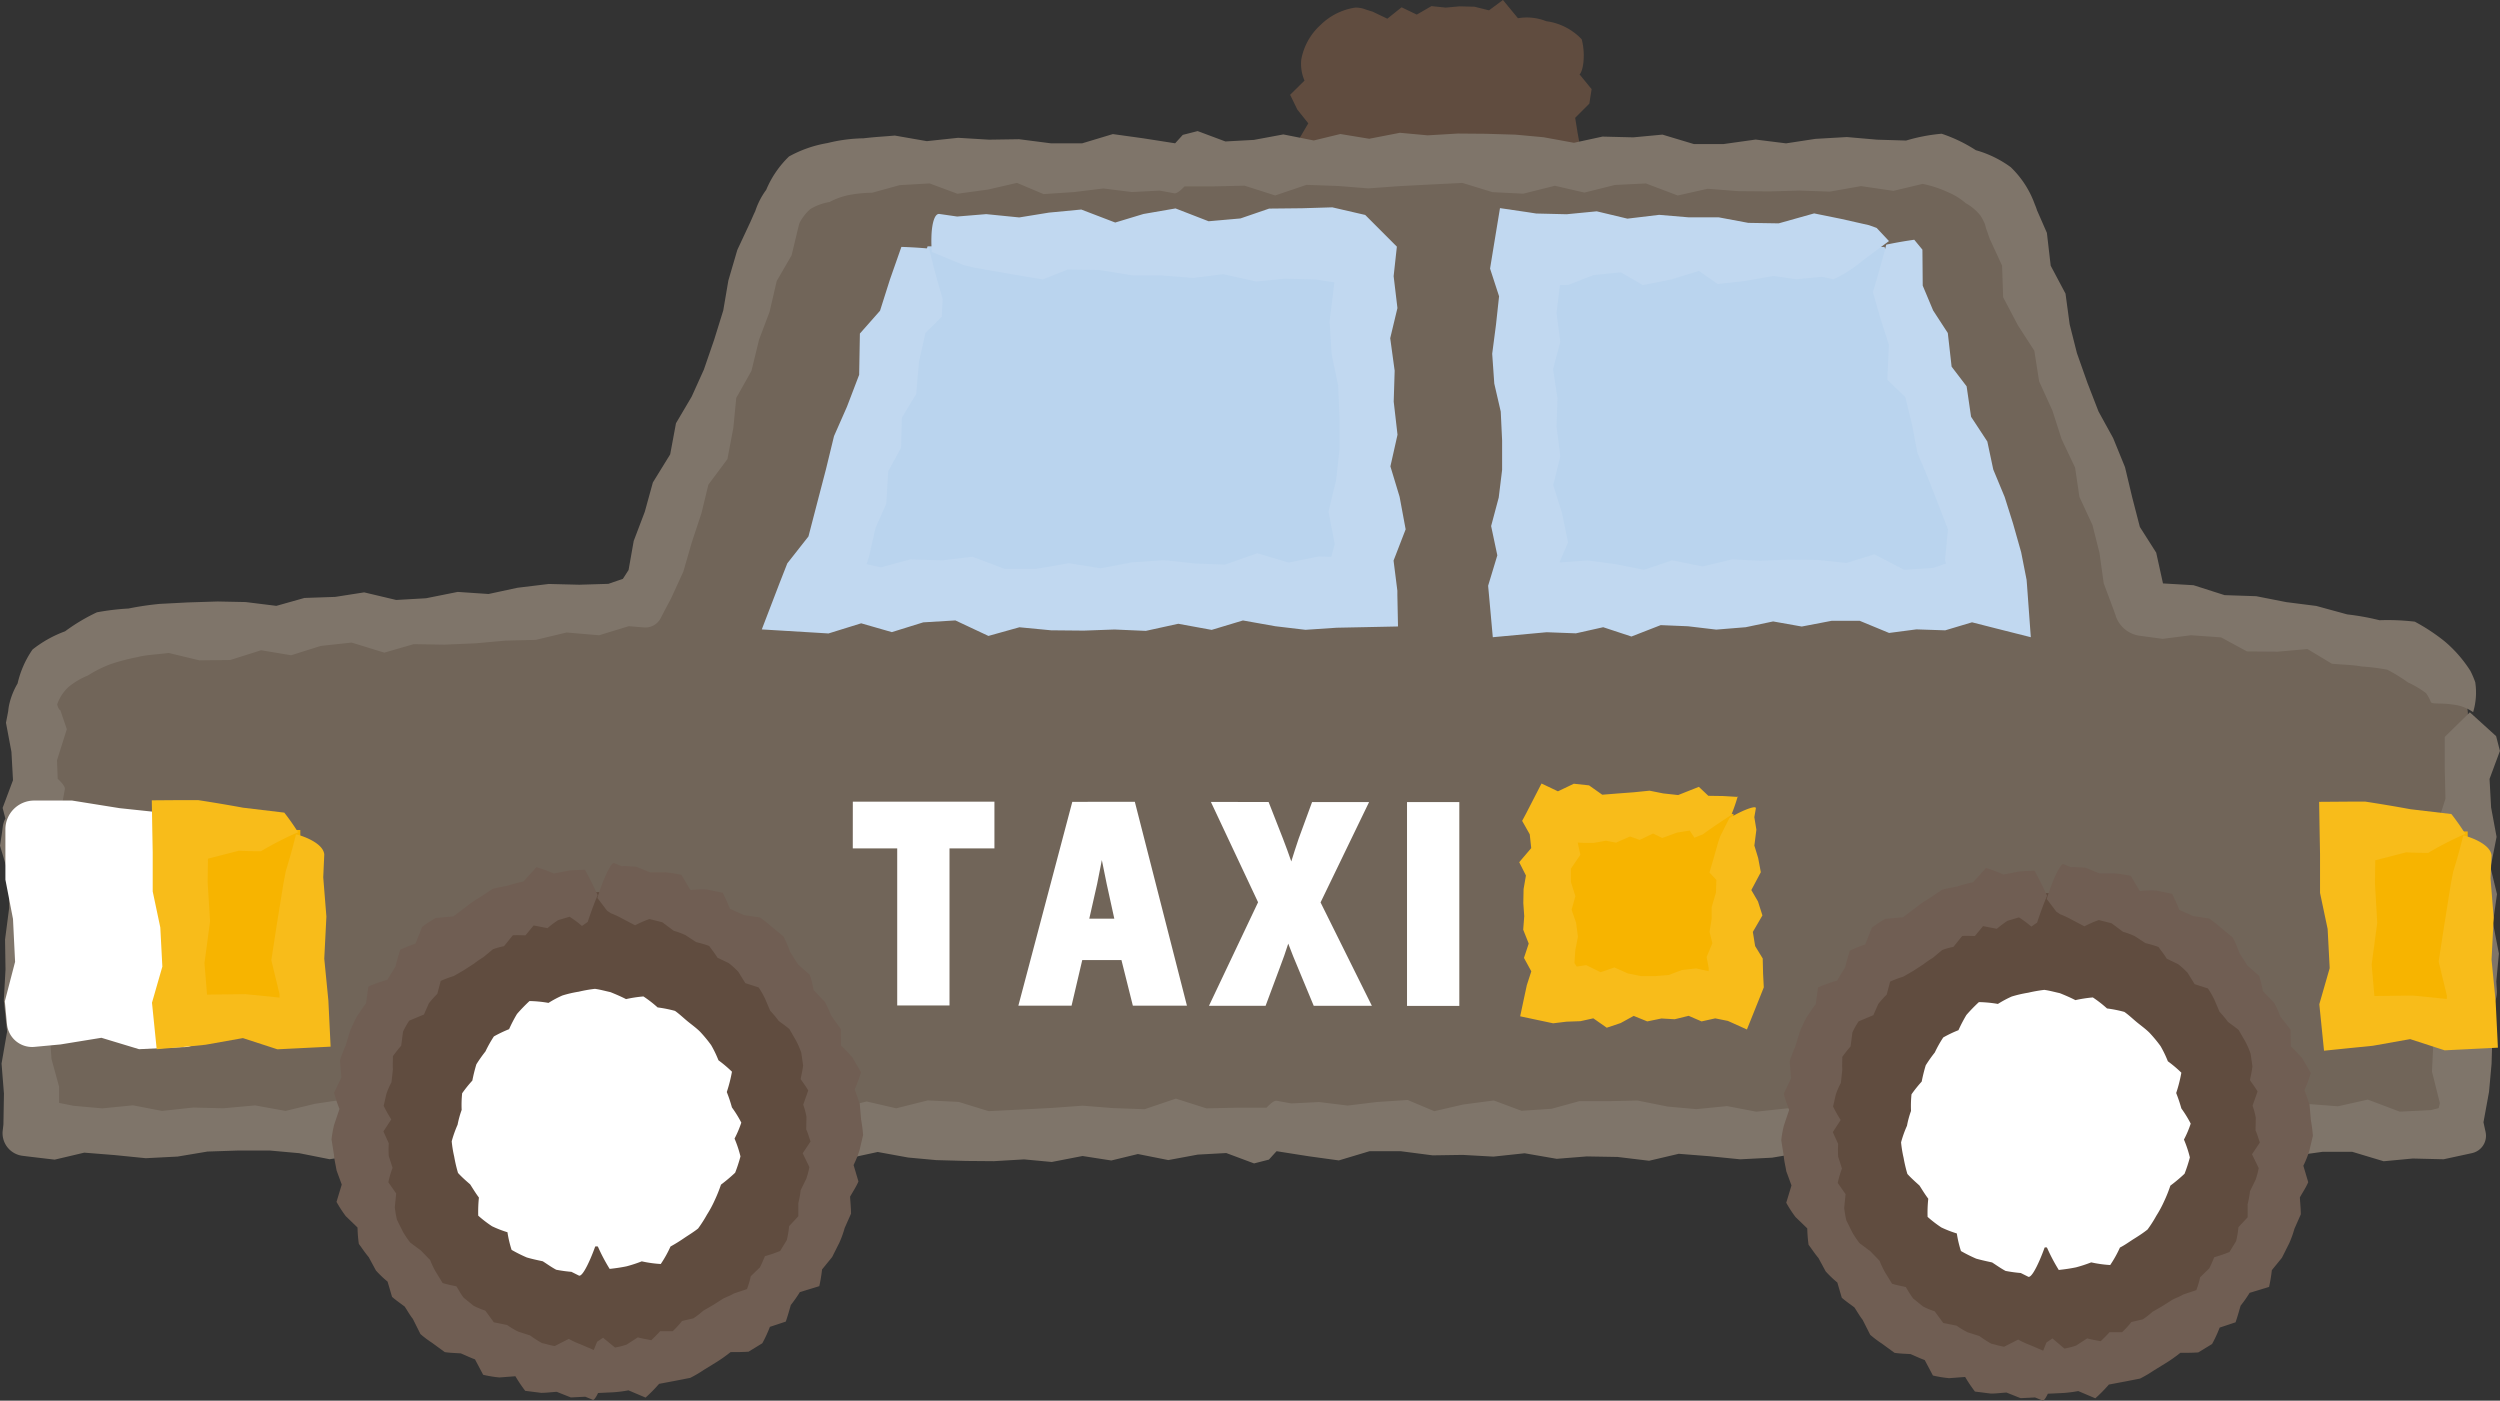 <svg xmlns="http://www.w3.org/2000/svg" xmlns:xlink="http://www.w3.org/1999/xlink" width="65.779" height="36.854" viewBox="0 0 65.779 36.854">
  <rect x="0" y="0" width="65.779" height="36.854" fill="#333333" stroke="none"/>
  <defs>
    <clipPath id="clip-path">
      <rect id="長方形_564" data-name="長方形 564" width="65.779" height="36.854" fill="none"/>
    </clipPath>
  </defs>
  <g id="illust_taxi" transform="translate(0 0)">
    <g id="グループ_678" data-name="グループ 678" transform="translate(0 0)" clip-path="url(#clip-path)">
      <path id="パス_4702" data-name="パス 4702" d="M42.678,5.422l-.429-.387.045-.395.1-.372-.091-.38L42.232,3.5l-.065-.4.373-.373.06-.381-.319-.391c.046-.021.1-.2.108-.38a1.682,1.682,0,0,0-.05-.541,1.567,1.567,0,0,0-.932-.476,1.383,1.383,0,0,0-.745-.078L40.267,0,39.9.272,39.518.177l-.391-.01L38.761.2,38.386.161,38,.384,37.6.192l-.375.3L36.838.307l-.18-.056A.7.7,0,0,0,36.379.2a1.651,1.651,0,0,0-.918.463,1.617,1.617,0,0,0-.5.9,1.1,1.1,0,0,0,.085.557l-.379.374.19.389.288.362-.222.378.118.4-.03.369.139.389-.225.359.123.381-.1.353c-.043.009-.079.287-.076.442a1.721,1.721,0,0,0,.1.563,1.885,1.885,0,0,0,1.337.832,2.177,2.177,0,0,0,.242.013l.092,0,.344-.306.372-.083.344.418.381-.164.355-.269.328.451.379-.081.363-.146.353.144.344-.06.183.111a4.584,4.584,0,0,0,.349-1.215h.047a.294.294,0,0,0,.031-.007,1.274,1.274,0,0,0,.708.75,1.54,1.54,0,0,0,.669-.737,1.588,1.588,0,0,0,.094-.732Z" transform="translate(-0.722 0)" fill="#604c3f"/>
      <path id="パス_4703" data-name="パス 4703" d="M64.949,18.835s-.05-1.468-2.847-2l-5.668-.8L52.9,5.881S52.629,4.4,50.4,4.4L22.973,4.382c-2.226,0-2.5,1.478-2.5,1.478L16.927,16.017,3.782,16.8C.84,17.114.932,18.791.932,18.791l0,3.24H.787l-.006,7.8,64.017.044,0-3.734h.143Z" transform="translate(-0.016 -0.092)" fill="#716559"/>
      <path id="パス_4704" data-name="パス 4704" d="M64.325,19.464l0,.836.019.791-.258.808.279.819-.03.838-.063.79.059.8.043.823.008.15.548-.548-.143.008-.054,0a.512.512,0,0,0-.488.538l.027.549-.244.792-.039.811.208.829-.173.752.76-.76-.027-.007-.8.2-.817.04-.839-.317-.786.176-.807-.062-.83-.007-.777.023-.8-.028-.823.145-.849-.125-.8.192-.823-.117-.766-.072-.794.042-.822.013-.765.075-.8-.247-.826.123-.771.187-.8-.145-.842.076-.784-.02-.826.089-.766-.147-.81.08-.751-.067-.8-.16-.737.017-.79,0-.729.2-.792.054-.731-.272-.809.107-.757.175-.7-.295-.806.053-.773.094-.75-.093-.731.037-.39-.071c-.063-.006-.16.073-.264.183l-.787,0-.792.018-.806-.257-.823.279-.838-.03-.791-.063-.807.059-.824.043-.843.042-.791-.244-.812-.039-.829.208-.779-.18-.8.2-.817.039-.839-.316-.786.176L18.76,29.1l-.83-.007-.778.023-.8-.028-.823.145-.849-.125-.8.192-.823-.117-.766-.072-.794.042-.822.013-.765.075-.8-.247-.826.123-.771.187-.8-.145-.842.076-.784-.02-.826.089L3.5,29.157l-.81.08-.752-.067-.8-.16-.375.008.8.8-.008-.362,0-.789-.2-.729L1.3,27.142l.272-.731L1.462,25.6l-.174-.757.294-.7-.052-.8-.095-.774.07-.552-.734.732.143.018a.653.653,0,0,0,.729-.567l.023-.184.007-.054-.038-.735.072-.393c.006-.064-.076-.164-.189-.269L1.5,20.077l.258-.817-.14-.41a.876.876,0,0,0-.034-.094c-.012,0-.024-.009-.032-.027a.376.376,0,0,1-.047-.122,1.11,1.11,0,0,1,.3-.459,1.948,1.948,0,0,1,.507-.3,3.191,3.191,0,0,1,.6-.3,5.427,5.427,0,0,1,.712-.186c.231-.061.544-.07.813-.108l.81.195.811-.009.812-.257.79.132.781-.246.811-.088.86.265.772-.223.809.013L12.522,17l.775-.07.8-.02.811-.194.855.073.781-.239.4.033a.454.454,0,0,0,.439-.243l.075-.146.2-.378.321-.7.221-.764.258-.78.181-.747.5-.67.156-.822.077-.789.4-.712.2-.821.277-.734.188-.81.391-.675.182-.758.024-.086c0,.011,0,.011,0,0a1.213,1.213,0,0,1,.286-.372,1.393,1.393,0,0,1,.505-.186,1.875,1.875,0,0,1,.49-.18,3.5,3.5,0,0,1,.633-.065l.726-.2L24.46,4.9l.731.272L26,5.061l.758-.175.7.295.8-.053.774-.095.75.094.73-.038.391.072c.062.006.159-.073.263-.183l.788,0,.791-.019.807.258.823-.279.839.03.791.063.806-.059.825-.043.842-.042.792.243.811.04.83-.208.778.179.8-.2.817-.04.838.317.787-.177.807.063.829.007.778-.023.8.028.823-.145.85.125.769-.183a2.885,2.885,0,0,1,.662.216,1.752,1.752,0,0,1,.473.291,1.3,1.3,0,0,1,.387.327,1.327,1.327,0,0,1,.12.231l.026.1.1.285.323.7.028.832.389.74.431.666.127.808.35.77.24.747.356.751.114.772.343.738.184.731.113.806.258.69.06.168,0,.008a.778.778,0,0,0,.631.512l.6.081.748-.095.79.056.682.37.815.006.776-.069.643.387c.256.024.563.029.774.071a5.9,5.9,0,0,1,.681.085,4.107,4.107,0,0,1,.545.335,2.524,2.524,0,0,1,.478.284,1.152,1.152,0,0,1,.128.237c.032.057.294.015.572.062a1.124,1.124,0,0,1,.538.2,1.8,1.8,0,0,0,.056-.786,2.344,2.344,0,0,0-.128-.3,3.391,3.391,0,0,0-.681-.78,5.084,5.084,0,0,0-.782-.515,6.109,6.109,0,0,0-.929-.038,6.635,6.635,0,0,0-.848-.153l-.816-.223-.787-.1-.794-.156-.831-.028-.816-.261-.8-.047-.418-.066.536.441-.121-.368-.18-.817-.43-.676-.2-.774-.191-.8L55.6,11.6l-.385-.7-.292-.754-.276-.781-.191-.757L54.347,7.8l-.39-.735-.1-.864L53.6,5.613l.03.115a1.57,1.57,0,0,0-.091-.277,2.548,2.548,0,0,0-.634-.979,2.86,2.86,0,0,0-.917-.446,3.947,3.947,0,0,0-.9-.433,4.612,4.612,0,0,0-.935.179l-.766-.023-.794-.069-.828.048-.771.118-.8-.1-.842.118-.785,0-.825-.248-.767.072-.81-.02-.752.163-.8-.146-.738-.068-.789-.023-.729-.006-.792.047-.731-.067-.808.157L35.267,3.6l-.7.17-.8-.159-.775.144-.75.041-.73-.273-.391.1-.2.22-.011,0-.837-.131-.792-.11-.807.243h-.823l-.838-.108-.791.012L25.21,3.7l-.824.088-.842-.147c-.276.025-.5.034-.823.072a4.174,4.174,0,0,0-.947.125,3.168,3.168,0,0,0-1.014.353,2.637,2.637,0,0,0-.6.878,1.981,1.981,0,0,0-.317.658l.024-.093-.119.271L19.4,6.65l-.236.806-.134.787-.24.772-.27.784-.321.711-.413.7-.152.818-.456.74-.212.77-.292.769-.135.764-.417.65.735-.555-.043-.008-.807.278-.767.023-.8-.02-.825.1-.761.164-.811-.055-.834.167-.784.045-.843-.2-.761.119-.811.028-.738.208-.807-.1L5.727,15.9l-.79.025-.729.038a7.786,7.786,0,0,0-.825.122,6.539,6.539,0,0,0-.833.1,4.944,4.944,0,0,0-.838.5,3.081,3.081,0,0,0-.856.479,2.559,2.559,0,0,0-.393.893,1.928,1.928,0,0,0-.219.546,1.428,1.428,0,0,0-.028.18l-.02.107-.039.2.144.767.041.745-.273.729.1.387.072.067-.032.23.708-.707-.143-.02a.622.622,0,0,0-.7.532l-.026.195L0,22.326l.242.807,0,.823-.109.838.012.791L.1,26.392l.087.824-.146.842.063.792-.014.811-.018.153a.6.6,0,0,0,.529.672l.161.02.677.08.779-.184.8.064.817.082.838-.043.787-.132.808-.027.829,0,.776.07.8.159.823-.126.849.187.8-.054.823.023.766-.124.794.19.822-.229.765.023.8.069.828-.048.77-.118.8.1.843-.117.785,0,.825.248.766-.072.811.02.751-.163.8.146.739.068.789.022.729.006.792-.047.731.068.809-.157.757.118.7-.17.8.159.776-.144.749-.041.731.273.391-.1.2-.22.01,0,.838.132.792.109.807-.242.822,0,.839.109.791-.012.807.045.823-.088.843.146.792-.063.81.014.83.1.779-.183.8.063.817.082.838-.043.787-.132.808-.027.829,0,.776.07.8.159.823-.126.849.187.8-.053.823.023.766-.124.794.19.822-.229.765.023.8.069.828-.048.77-.118.8.1.843-.118.785,0,.825.248.767-.072.81.02.494-.107.254-.055a.467.467,0,0,0,.357-.554l-.056-.257.146-.8.067-.738.023-.79.006-.729-.025-.424-.768.768.143-.009.091-.006a.711.711,0,0,0,.669-.753l-.014-.225.068-.732-.157-.81L65.7,23.6l-.17-.7.159-.806-.144-.775-.041-.75.273-.736-.1-.39-.691-.627Z" transform="translate(0 -0.074)" fill="#7f756a"/>
      <path id="パス_4705" data-name="パス 4705" d="M24.863,6.619l11.522.008-.007,9.165-14.441-.01Z" transform="translate(-0.457 -0.138)" fill="#bad4ee"/>
      <path id="パス_4706" data-name="パス 4706" d="M24.144,6.612l-.3.854-.262.826-.53.6-.019,1.085-.321.84-.341.774-.212.873-.229.877-.231.889-.557.709-.2.51-.471,1.228,1.43.086.325.02.86-.267.807.232.826-.257.846-.051.869.408.815-.228.835.08.86.008.806-.029.826.036.853-.187.879.161.823-.248.852.152.793.094.823-.055.743-.015.869-.018-.017-.833,0-.107-.1-.793.318-.823-.159-.856-.242-.8.187-.833-.1-.871.025-.813-.117-.856.19-.793-.1-.839.085-.777v0h0l-.833-.834-.866-.2-.8.024-.862.009-.754.259-.839.074L31.357,5.6l-.843.146-.744.225-.893-.342-.85.081-.782.127-.869-.087-.765.063-.472-.068c-.124-.007-.183.252-.2.5a3.49,3.49,0,0,0,.006.5l.838.346.3.071.927.163.854.143.659-.261.821.012.885.144.778,0,.814.067.79-.1.867.193.77-.075.8.022.823.128.483-.149L35.51,6.6l.087.3-.081.825-.106.846.055.868.171.816.035.836,0,.859-.089.8-.2.828.164.852-.242.879.038.452,1.006-1.006-.372.031-.852-.029-.792.161-.823-.246-.851.3-.792-.03-.823-.088-.859.062-.8.153-.832-.135-.872.152-.813,0-.855-.321-.794.095-.838-.026-.778.211-.824-.189-.765-.086-.108,0,.945,1.294.224-.627.217-.671.172-.758.283-.637.052-.855.339-.622.018-.785.378-.625.075-.856.169-.751.43-.427.023-.467q-.194-.651-.357-1.326c-.235-.022-.479-.037-.732-.045" transform="translate(-0.427 -0.116)" fill="#c1d8f0"/>
      <path id="パス_4707" data-name="パス 4707" d="M50.44,6.636l-9.385-.007-.007,9.165,12.305.009Z" transform="translate(-0.855 -0.138)" fill="#bad4ee"/>
      <path id="パス_4708" data-name="パス 4708" d="M50.112,7.8l.207.725.214.664-.041.919.472.458.183.742.135.72.271.643.264.675.271.7-.078.8.166.7.382.492.774-1.057-.154.052-.729-.231-.747.257-.767.051-.784-.408-.737.228-.756-.08-.776-.008-.729.029-.748-.036-.773.187-.8-.162-.744.249-.772-.152-.717-.094-.744.055-.77.018-.064.008.84.841-.089-.652.318-.745-.159-.775L41.7,12.88l.188-.754-.1-.788.025-.735-.116-.774.19-.718-.1-.759.086-.7L42.07,6.9l-.009-.293-1.03,1.028.372-.013.692-.008.667-.259.717-.073.579.337.742-.147.736-.227.491.345.732-.082.734-.13.607.086.673-.065.3.067a3.387,3.387,0,0,0,.786-.506l.676-.5-.325-.346-.2-.072-.73-.165-.714-.145-.933.262-.8-.013-.775-.145-.786,0-.784-.066-.835.1-.807-.193-.792.077-.8-.019-.212-.033L40.3,5.593l-.167,1.014-.094.577.237.729-.081.747-.1.765.055.785.17.737.036.757,0,.776-.089.728-.2.75.163.771-.242.8.023.248.1,1.106.917-.085.5-.046.77.029.718-.161.743.245.77-.3.718.03.743.088.776-.063.721-.152.753.134.789-.151.735,0,.774.32.718-.094.759.025.705-.211.616.157.931.235-.1-1.37-.011-.139-.143-.727-.215-.76-.219-.694-.3-.723-.156-.736-.428-.652-.117-.8-.395-.518-.1-.885-.386-.593-.274-.654-.008-.946L51.2,6.425c-.256.036-.5.079-.737.129-.107.421-.224.836-.35,1.245" transform="translate(-0.833 -0.117)" fill="#c1d8f0"/>
      <path id="パス_4709" data-name="パス 4709" d="M15.917,23.974a6.284,6.284,0,1,1-6.288,6.279,6.284,6.284,0,0,1,6.288-6.279" transform="translate(-0.201 -0.5)" fill="#604c3f"/>
      <path id="パス_4710" data-name="パス 4710" d="M15.579,23.365c-.142.009-.284.01-.425.025l-.395.077A3.921,3.921,0,0,0,14.3,23.3l-.341.376a4.235,4.235,0,0,0-.411.109c-.132.028-.269.049-.4.086L12.8,24.1a2.885,2.885,0,0,0-.346.238l-.34.257-.466.042a3.661,3.661,0,0,0-.353.232l-.176.441a3.811,3.811,0,0,0-.405.164c-.043.148-.087.29-.121.435l-.215.353a3.84,3.84,0,0,0-.5.18l-.06.439c-.086.11-.16.228-.24.344a3.793,3.793,0,0,0-.182.389L9.278,28a2.89,2.89,0,0,0-.146.388l.036.443-.192.407a3.779,3.779,0,0,0,.142.424l-.138.409a2.684,2.684,0,0,0-.071.393l.064.4c.01.14.046.278.069.416l.136.371-.138.455a3.359,3.359,0,0,0,.243.375l.31.3a3.721,3.721,0,0,0,.034.43c.088.118.166.238.26.349l.19.351a2.815,2.815,0,0,0,.307.294l.117.4c.106.093.223.172.334.257.071.107.134.223.214.323l.2.4a2.834,2.834,0,0,0,.307.231l.333.243c.138.022.286.024.424.034.124.053.245.111.371.157l.215.406a3.128,3.128,0,0,0,.427.07l.421-.032a3.8,3.8,0,0,0,.258.384l.42.053c.136,0,.275-.019.41-.027l.371.148.38-.019.2.082c.032.006.083-.068.136-.18l.4-.019a3.213,3.213,0,0,0,.4-.051l.45.191a4.151,4.151,0,0,0,.356-.362l.419-.079.4-.078a3.2,3.2,0,0,0,.358-.21l.357-.22a4.06,4.06,0,0,0,.347-.248c.154,0,.316,0,.473-.011l.361-.221a3.367,3.367,0,0,0,.2-.432l.418-.139c.051-.145.092-.294.133-.437a3.325,3.325,0,0,0,.237-.338l.512-.157a4.158,4.158,0,0,0,.073-.44l.265-.326.193-.384a2.729,2.729,0,0,0,.136-.379l.168-.379c0-.148-.017-.3-.025-.447.072-.129.16-.258.22-.4l-.128-.432a2.652,2.652,0,0,0,.159-.4l.092-.39a3.831,3.831,0,0,0-.053-.407l-.036-.418-.133-.376a4.064,4.064,0,0,0,.168-.449l-.226-.387a3.637,3.637,0,0,0-.3-.315l-.006-.435-.254-.355a3.2,3.2,0,0,0-.167-.362l-.294-.309a3.516,3.516,0,0,0-.1-.4l-.313-.278-.207-.327a3.548,3.548,0,0,0-.174-.406l-.3-.247a3.682,3.682,0,0,0-.323-.254l-.417-.062-.369-.164a4.564,4.564,0,0,0-.191-.424l-.426-.086a3.046,3.046,0,0,0-.422.015l-.238-.4a3.765,3.765,0,0,0-.419-.065l-.408,0-.367-.151c-.127,0-.253-.02-.379-.011l-.2-.082c-.057-.013-.178.216-.273.449s-.164.468-.164.468l.252.334.1.068a2.679,2.679,0,0,1,.339.161l.3.157a2.928,2.928,0,0,1,.378-.165l.338.085.3.224a2.168,2.168,0,0,1,.309.114l.283.185a3.141,3.141,0,0,1,.341.1c.074.106.154.2.217.308l.3.145a2.178,2.178,0,0,1,.249.226l.186.3.35.113a2.424,2.424,0,0,1,.168.294l.136.318a2.9,2.9,0,0,1,.222.267c.092.07.193.139.283.216l.173.3a2.147,2.147,0,0,1,.14.323l.048.331c-.012.12-.043.245-.065.362.066.1.145.2.2.3l-.132.374a1.913,1.913,0,0,1,.085.316l-.006.336c.048.1.074.209.114.316l-.207.31.176.363a2.086,2.086,0,0,1-.082.309l-.147.3a2.5,2.5,0,0,1-.062.34v.346l-.242.26a2.428,2.428,0,0,1-.062.368l-.174.285a3.659,3.659,0,0,1-.4.137c-.044.1-.083.2-.133.295l-.24.233a2.292,2.292,0,0,1-.1.338l-.343.115c-.087.054-.189.089-.28.134l-.271.172-.256.148a2.284,2.284,0,0,1-.258.2l-.3.07a2.467,2.467,0,0,1-.246.269l-.33,0c-.073.082-.152.157-.232.237-.121-.025-.239-.042-.356-.075l-.293.19a2.081,2.081,0,0,1-.307.078l-.315-.258-.157.107-.087.216,0,0-.346-.149a2.128,2.128,0,0,1-.311-.144l-.371.189c-.115-.019-.226-.055-.339-.08a3.2,3.2,0,0,1-.309-.2l-.313-.1a2.187,2.187,0,0,1-.29-.174l-.35-.071-.225-.307a2.232,2.232,0,0,1-.307-.127l-.261-.212c-.073-.091-.128-.2-.192-.3-.118-.027-.247-.049-.363-.088l-.178-.29a2.229,2.229,0,0,1-.149-.312l-.242-.251-.283-.211a2.406,2.406,0,0,1-.192-.284l-.157-.315a2.686,2.686,0,0,1-.057-.331l.036-.362-.206-.295a2.579,2.579,0,0,1,.111-.379l-.1-.311a2.744,2.744,0,0,1,0-.336l-.141-.311.207-.318a3.472,3.472,0,0,1-.2-.356l.071-.312a1.937,1.937,0,0,1,.134-.307l.038-.345c-.008-.114,0-.225,0-.342a3.5,3.5,0,0,1,.218-.275l.048-.369a2.17,2.17,0,0,1,.164-.291l.387-.162.129-.294a2.539,2.539,0,0,1,.222-.248l.09-.341a2.644,2.644,0,0,1,.341-.128l.267-.154.27-.175a2.429,2.429,0,0,1,.243-.167l.251-.208a1.728,1.728,0,0,1,.293-.082l.231-.286c.11-.01.225,0,.334,0l.215-.26.364.071a2.563,2.563,0,0,1,.281-.211l.3-.089a2.8,2.8,0,0,1,.326.242l.152-.106q.115-.353.261-.706-.147-.325-.323-.649" transform="translate(-0.186 -0.483)" fill="#705e53"/>
      <path id="パス_4711" data-name="パス 4711" d="M15.977,33.364a3.036,3.036,0,1,1,3.038-3.033,3.039,3.039,0,0,1-3.038,3.033" transform="translate(-0.27 -0.569)" fill="#fff"/>
      <path id="パス_4712" data-name="パス 4712" d="M16.3,33.94c.147-.016.294-.037.439-.067a3.7,3.7,0,0,0,.4-.131,3.142,3.142,0,0,0,.5.07,3.05,3.05,0,0,0,.256-.46,4.259,4.259,0,0,0,.375-.233c.116-.077.239-.152.351-.241a3.421,3.421,0,0,0,.233-.364,2.943,2.943,0,0,0,.206-.383,3.8,3.8,0,0,0,.163-.407,4.321,4.321,0,0,0,.373-.314,3.989,3.989,0,0,0,.14-.429,3.028,3.028,0,0,0-.156-.469,2.8,2.8,0,0,0,.178-.42,3.04,3.04,0,0,0-.247-.4,3.783,3.783,0,0,0-.135-.405,3.844,3.844,0,0,0,.136-.535,3.442,3.442,0,0,0-.355-.3,2.961,2.961,0,0,0-.193-.4,3.648,3.648,0,0,0-.289-.35c-.1-.1-.217-.183-.326-.272s-.216-.194-.336-.278a3.313,3.313,0,0,0-.457-.091,3.125,3.125,0,0,0-.373-.289,3.417,3.417,0,0,0-.458.07c-.131-.067-.268-.126-.409-.183-.134-.029-.27-.068-.409-.087a3.619,3.619,0,0,0-.426.075,3.051,3.051,0,0,0-.431.1,2.713,2.713,0,0,0-.365.195,3.267,3.267,0,0,0-.5-.049,4.461,4.461,0,0,0-.329.34,3.767,3.767,0,0,0-.208.4,3.37,3.37,0,0,0-.4.191,3.274,3.274,0,0,0-.222.395,3.761,3.761,0,0,0-.239.339,4.261,4.261,0,0,0-.106.428,3.362,3.362,0,0,0-.268.334,2.984,2.984,0,0,0-.013.438,2.537,2.537,0,0,0-.107.389,3.075,3.075,0,0,0-.155.437,3.149,3.149,0,0,0,.066.405,3.813,3.813,0,0,0,.1.427c.1.11.214.21.319.3.076.118.148.237.231.348a3.631,3.631,0,0,0-.018.476,3.126,3.126,0,0,0,.362.278,2.8,2.8,0,0,0,.407.158,2.973,2.973,0,0,0,.109.464,3.824,3.824,0,0,0,.4.2c.14.041.282.071.42.1.115.073.23.157.354.223a3.748,3.748,0,0,0,.4.055l.2.1c.146.042.491-.911.466-.909a3.89,3.89,0,0,1-.22-.332.717.717,0,0,1-.085-.071,2.015,2.015,0,0,1-.267-.184,1.531,1.531,0,0,1-.221-.182,2.043,2.043,0,0,1-.354.108c-.09-.042-.172-.1-.259-.15a2.882,2.882,0,0,1-.17-.27,1.948,1.948,0,0,1-.206-.186,1.933,1.933,0,0,1-.143-.246,2.821,2.821,0,0,1-.23-.2,2.961,2.961,0,0,1,.009-.326,2.05,2.05,0,0,1-.144-.236,1.641,1.641,0,0,1-.043-.275,1.828,1.828,0,0,1,.074-.286,2.252,2.252,0,0,1-.176-.273c.028-.093.069-.181.1-.268.055-.084.094-.169.154-.246a1.983,1.983,0,0,1,.068-.278A1.792,1.792,0,0,1,13.863,29a2.461,2.461,0,0,1,.147-.256c.064-.078.13-.155.2-.227a2.443,2.443,0,0,1,.258-.13,1.743,1.743,0,0,1,.316-.025,1.936,1.936,0,0,1,.189-.244,2.756,2.756,0,0,1,.332.071c.079-.034.157-.081.24-.113a2.114,2.114,0,0,1,.272-.01,1.65,1.65,0,0,1,.258-.125,1.7,1.7,0,0,1,.243.214,2.029,2.029,0,0,1,.318-.164c.085.028.164.075.246.11.074.06.148.117.215.18a2.406,2.406,0,0,1,.263.115,1.666,1.666,0,0,1,.286.082,1.938,1.938,0,0,1,.126.276,3.207,3.207,0,0,1,.278.166c.046.084.1.162.143.249a1.963,1.963,0,0,1-.112.361,1.449,1.449,0,0,1,.146.222,1.826,1.826,0,0,1,.031.272,1.994,1.994,0,0,1,.182.25c-.044.1-.106.187-.155.273l-.1.234c-.033.081-.054.164-.09.243a1.949,1.949,0,0,1-.093.218,1.681,1.681,0,0,1-.08.253,1.343,1.343,0,0,1-.189.161,2.023,2.023,0,0,1-.056.308,2.681,2.681,0,0,1-.267.09c-.023.091-.055.182-.088.28a2.875,2.875,0,0,1-.317,0,1.976,1.976,0,0,1-.182.239,1.772,1.772,0,0,1-.24.12,1.861,1.861,0,0,1-.3-.218c-.036.037-.073.081-.114.116a4.553,4.553,0,0,1-.212.7,4.754,4.754,0,0,0,.336.648" transform="translate(-0.253 -0.554)" fill="#fff"/>
      <path id="パス_4713" data-name="パス 4713" d="M54.867,24a6.284,6.284,0,1,1-6.288,6.279A6.284,6.284,0,0,1,54.867,24" transform="translate(-1.012 -0.5)" fill="#604c3f"/>
      <path id="パス_4714" data-name="パス 4714" d="M54.53,23.392c-.142.009-.284.01-.425.025l-.395.077a3.752,3.752,0,0,0-.458-.172l-.341.376a4.234,4.234,0,0,0-.411.109c-.132.028-.269.049-.4.086l-.346.231a2.885,2.885,0,0,0-.346.238l-.34.257-.466.042a3.486,3.486,0,0,0-.353.232l-.176.441a4.021,4.021,0,0,0-.405.163c-.043.149-.087.291-.121.436l-.215.353a3.836,3.836,0,0,0-.5.179l-.06.44c-.087.11-.16.228-.24.344a3.793,3.793,0,0,0-.182.389l-.117.386a2.89,2.89,0,0,0-.146.388l.036.443-.192.407a3.777,3.777,0,0,0,.142.424l-.138.409a2.684,2.684,0,0,0-.07.393l.064.4c.01.14.046.278.069.416l.136.371-.138.455a3.1,3.1,0,0,0,.243.375l.31.3a3.722,3.722,0,0,0,.034.43c.088.117.166.238.26.349l.19.351a2.815,2.815,0,0,0,.307.294l.117.4c.106.093.223.172.334.257.071.107.134.222.214.323l.2.395a2.719,2.719,0,0,0,.307.232l.333.243c.138.022.286.024.424.034.124.053.245.111.371.157l.215.406a3.128,3.128,0,0,0,.427.07l.421-.032a3.8,3.8,0,0,0,.258.384l.419.053c.137,0,.276-.019.411-.027l.371.148.38-.019.2.081c.033.007.084-.067.137-.179l.4-.019a3.212,3.212,0,0,0,.4-.051l.449.191a4.027,4.027,0,0,0,.357-.362l.419-.079.4-.078a3.2,3.2,0,0,0,.358-.21l.357-.22a4.061,4.061,0,0,0,.347-.248c.154,0,.316,0,.473-.011l.361-.221a3.366,3.366,0,0,0,.2-.432l.418-.139c.051-.145.091-.294.133-.437a3.489,3.489,0,0,0,.237-.338l.512-.156a4.222,4.222,0,0,0,.073-.441l.265-.326.193-.384a2.73,2.73,0,0,0,.136-.379l.168-.379c0-.148-.017-.3-.025-.447.072-.129.16-.259.22-.4l-.128-.432a2.759,2.759,0,0,0,.159-.4l.092-.39a3.831,3.831,0,0,0-.053-.407l-.036-.418-.133-.376a4.065,4.065,0,0,0,.168-.449l-.226-.387a3.636,3.636,0,0,0-.3-.315l-.006-.435L61,27.233a3.2,3.2,0,0,0-.167-.362l-.294-.309a3.518,3.518,0,0,0-.1-.4l-.313-.278-.207-.327a3.547,3.547,0,0,0-.174-.406l-.3-.247a3.682,3.682,0,0,0-.323-.254l-.417-.062-.369-.165A4.559,4.559,0,0,0,58.147,24l-.426-.086a3.046,3.046,0,0,0-.422.015l-.238-.4a3.765,3.765,0,0,0-.419-.065l-.408,0-.367-.151c-.127,0-.253-.02-.379-.011l-.2-.082c-.057-.013-.178.216-.273.449s-.165.468-.165.468l.252.334.1.068a2.678,2.678,0,0,1,.339.161l.3.157a2.928,2.928,0,0,1,.378-.165l.338.085.3.224a2.124,2.124,0,0,1,.309.114l.283.185a3.139,3.139,0,0,1,.341.1c.074.106.154.2.217.308l.3.145a2.178,2.178,0,0,1,.249.226l.186.3.35.113a2.425,2.425,0,0,1,.168.294l.136.318a2.9,2.9,0,0,1,.222.267c.092.07.193.139.283.216l.173.3a2.147,2.147,0,0,1,.14.323l.048.331c-.012.12-.043.245-.065.362.066.1.145.2.2.3l-.132.374a1.912,1.912,0,0,1,.085.316l-.006.336c.048.1.074.209.114.316l-.207.31.176.363a2.087,2.087,0,0,1-.082.309l-.147.3a2.5,2.5,0,0,1-.062.34v.346l-.242.26a2.461,2.461,0,0,1-.062.369l-.174.284a3.606,3.606,0,0,1-.4.137c-.043.1-.082.2-.132.295l-.24.233a2.292,2.292,0,0,1-.1.338l-.343.115c-.087.054-.189.089-.28.134l-.271.172-.256.148a2.285,2.285,0,0,1-.258.2l-.3.07a2.467,2.467,0,0,1-.246.269l-.33,0c-.073.082-.152.157-.232.237-.122-.025-.239-.042-.356-.075l-.293.19a2.113,2.113,0,0,1-.307.078L55,35.7l-.157.107-.087.216,0,0-.346-.149a2.128,2.128,0,0,1-.311-.144l-.371.189c-.115-.019-.226-.055-.34-.081a3.116,3.116,0,0,1-.308-.2l-.313-.1a2.187,2.187,0,0,1-.29-.174l-.35-.07-.225-.307a2.231,2.231,0,0,1-.307-.127l-.261-.212a3.435,3.435,0,0,1-.192-.3c-.118-.027-.247-.049-.363-.088l-.178-.29a2.227,2.227,0,0,1-.149-.312l-.242-.251-.283-.211a2.406,2.406,0,0,1-.192-.284l-.157-.315a2.685,2.685,0,0,1-.057-.331l.036-.362-.206-.295a2.58,2.58,0,0,1,.111-.379l-.1-.311a2.745,2.745,0,0,1,0-.336l-.141-.311.207-.319a3.358,3.358,0,0,1-.2-.355l.071-.312a1.9,1.9,0,0,1,.134-.307l.038-.345c-.008-.114,0-.225,0-.342a3.5,3.5,0,0,1,.218-.275l.048-.369a2.171,2.171,0,0,1,.164-.291l.387-.162.129-.294a2.54,2.54,0,0,1,.222-.248l.09-.341a2.591,2.591,0,0,1,.341-.128l.267-.154.27-.175a2.429,2.429,0,0,1,.243-.167l.251-.208a1.727,1.727,0,0,1,.293-.082l.231-.286c.11-.01.225,0,.334,0l.215-.26.364.07a2.563,2.563,0,0,1,.281-.211l.3-.089a2.806,2.806,0,0,1,.326.242l.152-.106q.115-.353.261-.706-.147-.325-.323-.649" transform="translate(-0.997 -0.484)" fill="#705e53"/>
      <path id="パス_4715" data-name="パス 4715" d="M54.928,33.391a3.036,3.036,0,1,1,3.037-3.033,3.04,3.04,0,0,1-3.037,3.033" transform="translate(-1.081 -0.569)" fill="#fff"/>
      <path id="パス_4716" data-name="パス 4716" d="M55.248,33.967c.147-.016.294-.037.439-.067a3.7,3.7,0,0,0,.4-.131,3.142,3.142,0,0,0,.5.07,3.05,3.05,0,0,0,.256-.46c.132-.066.25-.155.375-.233s.239-.152.351-.241a3.337,3.337,0,0,0,.233-.365,3,3,0,0,0,.206-.383,3.63,3.63,0,0,0,.162-.407,4.189,4.189,0,0,0,.373-.313,3.915,3.915,0,0,0,.14-.429,3.006,3.006,0,0,0-.156-.47,2.665,2.665,0,0,0,.178-.42,3.142,3.142,0,0,0-.246-.4,4.194,4.194,0,0,0-.136-.405,3.776,3.776,0,0,0,.136-.535,3.316,3.316,0,0,0-.355-.3,2.974,2.974,0,0,0-.193-.4,3.637,3.637,0,0,0-.289-.349c-.1-.1-.217-.183-.326-.272s-.217-.195-.337-.278a3.271,3.271,0,0,0-.456-.091,3.109,3.109,0,0,0-.373-.29,3.623,3.623,0,0,0-.459.071c-.13-.067-.267-.126-.409-.183-.133-.029-.27-.068-.409-.087a3.858,3.858,0,0,0-.425.075,3.242,3.242,0,0,0-.432.1,2.882,2.882,0,0,0-.364.195,3.268,3.268,0,0,0-.5-.048,4.275,4.275,0,0,0-.329.339,3.983,3.983,0,0,0-.209.4,3.144,3.144,0,0,0-.4.191,3.078,3.078,0,0,0-.222.395,3.745,3.745,0,0,0-.239.338,4.327,4.327,0,0,0-.106.428,3.492,3.492,0,0,0-.268.335,2.979,2.979,0,0,0-.013.438,2.4,2.4,0,0,0-.106.389,2.922,2.922,0,0,0-.156.437,3.177,3.177,0,0,0,.066.405,3.969,3.969,0,0,0,.1.426c.1.111.214.211.319.306.075.118.148.237.231.347a3.477,3.477,0,0,0-.018.477,3.151,3.151,0,0,0,.362.278,2.913,2.913,0,0,0,.407.158,2.96,2.96,0,0,0,.109.463,4.034,4.034,0,0,0,.4.2c.141.04.282.07.42.1.115.074.23.157.354.223a3.746,3.746,0,0,0,.4.055l.2.1c.146.042.491-.911.466-.909a3.881,3.881,0,0,1-.22-.331.835.835,0,0,1-.085-.072,2.016,2.016,0,0,1-.267-.184,1.531,1.531,0,0,1-.221-.182,2.133,2.133,0,0,1-.354.109c-.09-.043-.172-.1-.259-.151a2.577,2.577,0,0,1-.169-.27.914.914,0,0,1-.349-.432,2.525,2.525,0,0,1-.23-.2,2.556,2.556,0,0,1,.009-.326,1.922,1.922,0,0,1-.144-.236,1.534,1.534,0,0,1-.043-.275,2.007,2.007,0,0,1,.073-.286,2.376,2.376,0,0,1-.176-.273c.028-.092.069-.181.1-.268.055-.084.095-.169.154-.246a1.971,1.971,0,0,1,.068-.277,1.886,1.886,0,0,1,.017-.306,2.475,2.475,0,0,1,.147-.257c.064-.077.13-.154.2-.226a2.454,2.454,0,0,1,.258-.131,1.837,1.837,0,0,1,.316-.025,1.841,1.841,0,0,1,.189-.243,2.58,2.58,0,0,1,.332.07c.079-.034.157-.081.24-.113a2.115,2.115,0,0,1,.272-.01,1.649,1.649,0,0,1,.258-.125,1.641,1.641,0,0,1,.243.214,2.03,2.03,0,0,1,.318-.165c.085.028.164.075.245.11.075.06.148.117.216.18a2.143,2.143,0,0,1,.263.115,1.754,1.754,0,0,1,.286.081,2.065,2.065,0,0,1,.126.277,2.978,2.978,0,0,1,.278.166c.046.083.1.162.143.248a1.95,1.95,0,0,1-.112.362,1.4,1.4,0,0,1,.146.222,1.951,1.951,0,0,1,.032.271,2.262,2.262,0,0,1,.181.25,2.8,2.8,0,0,1-.155.273l-.1.234c-.032.081-.053.165-.09.244a2.241,2.241,0,0,1-.092.218,1.829,1.829,0,0,1-.08.252,1.416,1.416,0,0,1-.19.162,1.809,1.809,0,0,1-.056.308c-.085.039-.182.061-.266.09-.023.091-.055.182-.088.28a2.875,2.875,0,0,1-.317,0,2.082,2.082,0,0,1-.182.239,1.771,1.771,0,0,1-.24.12,1.817,1.817,0,0,1-.3-.218c-.036.037-.073.081-.114.116a4.552,4.552,0,0,1-.212.7,4.7,4.7,0,0,0,.336.648" transform="translate(-1.064 -0.554)" fill="#fff"/>
      <rect id="長方形_559" data-name="長方形 559" width="3.873" height="4.974" transform="translate(0.909 21.836)" fill="#fff"/>
      <path id="パス_4717" data-name="パス 4717" d="M4.3,21.834l-1.15-.122-1.249-.2-.986,0H.9a.757.757,0,0,0-.755.759v.01l0,.19,0,1.122.2,1.035L.4,25.755.13,26.794l.043.462.013.137a.665.665,0,0,0,.724.6l.685-.064,1.076-.175.991.3L4.782,28l.066,0a.7.7,0,0,0,.674-.735v-.026l-.1-1.2.061-1.2L5.392,23.69l.025-.647c0-.177-.215-.366-.4-.477a1.572,1.572,0,0,0-.352-.161c-.08.35-.17.69-.267,1.017l-.068.37-.173,1.149L4.011,25.97l.223,1v.293l.547-.547H3.934L2.742,26.6l-1.123.012L.91,26.587l.669.67L1.6,26.82,1.51,25.649l.146-1.2-.064-1.125.014-1.044-.693.692h.094c.342.031.672.058.993.072l1.02-.229.662.019.427-.217c.2-.1.4-.189.615-.274-.117-.149-.255-.321-.425-.513" transform="translate(-0.003 -0.448)" fill="#fff"/>
      <rect id="長方形_560" data-name="長方形 560" width="3.121" height="4.974" transform="translate(4.781 21.838)" fill="#f7b400"/>
      <path id="パス_4718" data-name="パス 4718" d="M7.561,21.829,6.481,21.7c-.381-.07-.778-.137-1.185-.2l-.427,0-.79.006.013.771.011.6,0,1.026.2.948.054,1.03-.273.95.043.423.081.8L4.864,28l.628-.063.984-.175.908.295.6-.03.8-.04-.035-.72-.024-.494-.108-1.1.056-1.108-.083-1.034.027-.6c-.029-.353-.767-.548-.745-.526q-.12.491-.264.951l-.066.343L7.37,24.762l-.146.95.216.893,0,.657.547-.547H7.632l-1.091-.109-1.028.012-.648-.028.669.67.018-.4-.087-1.071.147-1.1-.064-1.029.015-1.054.029-.324-.724.723.611.056.893-.23c.2.011.389.015.581.014q.191-.116.395-.222.279-.148.58-.277a6.017,6.017,0,0,0-.366-.52" transform="translate(-0.085 -0.448)" fill="#f8bc1a"/>
      <rect id="長方形_561" data-name="長方形 561" width="4.79" height="4.799" transform="translate(40.82 21.415)" fill="#f7b400"/>
      <path id="パス_4719" data-name="パス 4719" d="M46.589,21.408l-.4-.024-.39-.006-.249-.236-.545.216-.393-.043-.36-.072-.415.042-.413.031-.416.033-.348-.246-.4-.043-.418.2-.173-.083-.259-.123L41,21.851l-.1.186.2.354.039.363-.316.371.177.35-.062.358-.007.368.024.346-.027.354.145.365-.125.377.193.353-.118.365-.062.288-.113.531.816.173.051.011.353-.043.365-.013.34-.075.353.247.367-.123.342-.188.357.145.373-.077.349.02.367-.09.34.147.359-.08.333.067.141.063.36.163.349-.87.095-.239-.019-.366-.009-.394-.2-.327-.06-.372.252-.434-.117-.367-.175-.3.25-.47-.07-.373-.1-.327.053-.418-.054-.33.041-.236c0-.06-.178,0-.353.077a3.725,3.725,0,0,0-.342.181l-.24.474-.052.148-.122.429-.112.384.181.193L46,23.922l-.114.387,0,.311-.055.336.074.3-.151.365.056.3-.017.323-.1.332.042.071.729-.728-.266.142L45.837,26l-.362-.081-.372.043-.35.132-.358.028-.368,0-.345-.07-.355-.158-.364.126-.377-.187-.353.054-.365-.023-.2.072.7.7-.052-.141.19-.353-.23-.364.023-.34.069-.353-.049-.368-.118-.342.1-.356-.118-.374,0-.349.248-.366-.073-.34.021-.36-.164-.333.025-.061-.58.579.262.12.286.064.3.017.28,0,.319-.056.263.051.37-.163.252.091.353-.168.242.117.391-.142.332-.053.122.188.222-.088q.364-.264.749-.51a4.84,4.84,0,0,0,.169-.488" transform="translate(-0.85 -0.439)" fill="#f8bc1a"/>
      <rect id="長方形_562" data-name="長方形 562" width="3.121" height="4.974" transform="translate(61.808 21.877)" fill="#f7b400"/>
      <path id="パス_4720" data-name="パス 4720" d="M65.8,21.868l-1.08-.127c-.381-.071-.778-.137-1.185-.2l-.427,0-.79.006.013.771.011.6,0,1.026.2.948.054,1.03-.273.95.043.423.081.8.655-.067.628-.063.984-.175.908.295.6-.03.8-.04-.035-.72-.024-.493-.108-1.1.056-1.108-.083-1.034.027-.6c-.029-.353-.767-.548-.745-.525q-.12.489-.264.95l-.066.343L65.609,24.8l-.146.95.216.893,0,.657.547-.547h-.353l-1.091-.109-1.028.012-.648-.028.669.67.018-.4L63.7,25.828l.147-1.1L63.787,23.7,63.8,22.65l.029-.324-.724.723.611.056.893-.23c.2.011.389.015.581.014q.191-.116.395-.222.279-.148.58-.277a6.019,6.019,0,0,0-.366-.52" transform="translate(-1.298 -0.449)" fill="#f8bc1a"/>
      <path id="パス_4721" data-name="パス 4721" d="M22.915,22.772h1.169l0,4.133h1.376l0-4.133h1.182v-1.23l-3.726,0Z" transform="translate(-0.477 -0.449)" fill="#fff"/>
      <path id="パス_4722" data-name="パス 4722" d="M28.784,21.547l-1.419,5.362h1.4l.281-1.2h1.031l.3,1.2H31.8l-1.371-5.364Zm1.105,3.073h-.658l.207-.915c.027-.13.059-.295.092-.465.011-.055.021-.11.031-.164,0,.017.007.033.01.05.041.207.083.415.118.581Z" transform="translate(-0.57 -0.449)" fill="#fff"/>
      <path id="パス_4723" data-name="パス 4723" d="M36.7,21.552H35.2l-.353.963c-.071.211-.13.393-.194.6-.068-.195-.135-.385-.219-.6l-.378-.965H32.538l1.241,2.639-1.292,2.724h1.49l.358-.96c.1-.256.171-.469.238-.676.087.231.172.443.27.672l.4.964h1.53l-1.35-2.72Z" transform="translate(-0.677 -0.449)" fill="#fff"/>
      <rect id="長方形_563" data-name="長方形 563" width="1.376" height="5.363" transform="translate(37.021 21.104)" fill="#fff"/>
    </g>
  </g>
</svg>
